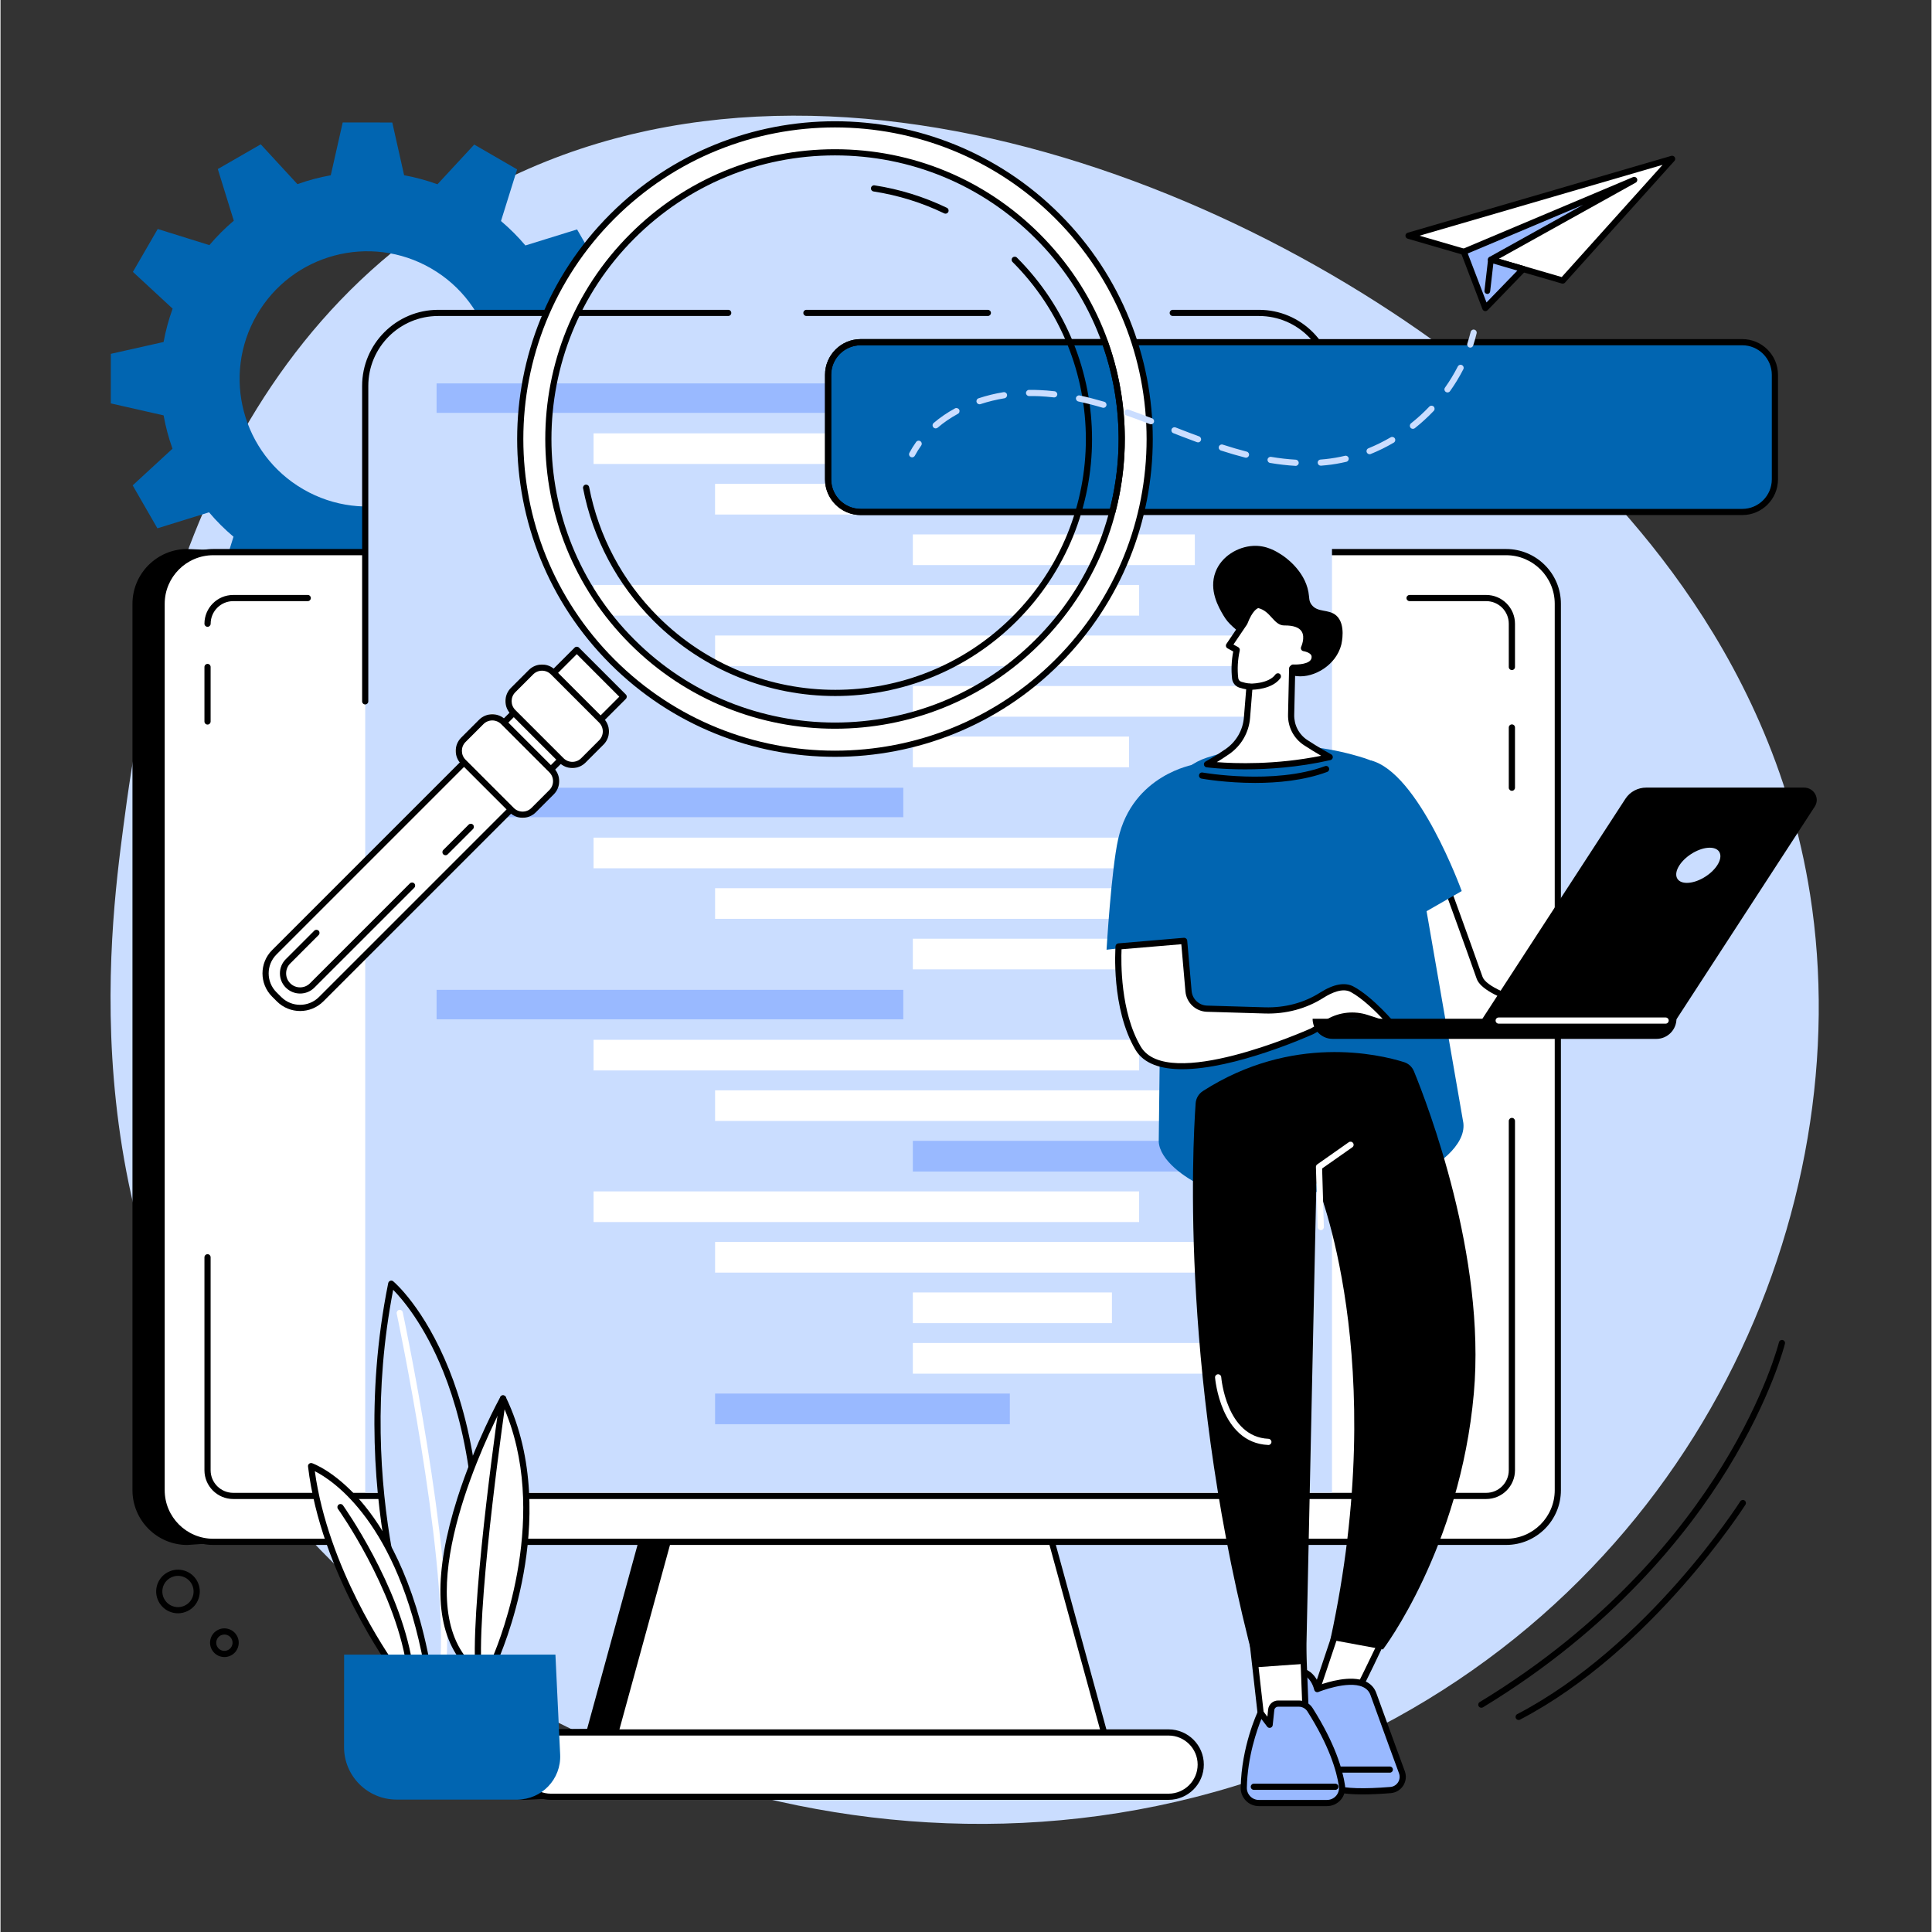 <?xml version="1.0" encoding="UTF-8"?>
<svg xmlns="http://www.w3.org/2000/svg" xmlns:xlink="http://www.w3.org/1999/xlink" width="300" zoomAndPan="magnify" viewBox="0 0 224.88 225" height="300" preserveAspectRatio="xMidYMid meet" version="1.2">
  <rect x="0" y="0" width="224.88" height="225" fill="#333333" stroke="none"/>
  <g id="6b995732d3">
    <path style=" stroke:none;fill-rule:nonzero;fill:#caddff;fill-opacity:1;" d="M 55.801 22.473 C 96.203 0.121 150.332 23.344 178.539 49.086 C 186.594 56.441 206.133 74.785 210.746 104.188 C 216.477 140.715 197.719 184.984 154.695 203.922 C 107.867 224.535 55.508 205 31.004 173.289 C 8.086 143.637 12.672 108.719 14.312 96.242 C 16.234 81.609 21.953 41.199 55.801 22.473 "></path>
    <path style=" stroke:none;fill-rule:nonzero;fill:#0165b1;fill-opacity:1;" d="M 29.848 36.68 C 33.957 29.578 43.047 27.152 50.152 31.262 C 57.254 35.375 59.68 44.465 55.57 51.57 C 51.457 58.672 42.367 61.098 35.266 56.984 C 28.16 52.875 25.734 43.785 29.848 36.68 Z M 20.043 35.945 C 19.582 37.223 19.23 38.52 18.992 39.828 L 12.848 41.207 L 12.844 46.98 L 18.992 48.375 C 19.23 49.691 19.574 50.992 20.027 52.254 L 15.391 56.527 L 18.27 61.527 L 24.285 59.664 C 25.141 60.68 26.094 61.629 27.133 62.508 L 25.25 68.523 L 30.246 71.418 L 34.527 66.789 C 35.805 67.25 37.102 67.602 38.41 67.84 L 39.789 73.984 L 45.562 73.992 L 46.957 67.84 C 48.277 67.602 49.574 67.258 50.836 66.805 L 55.109 71.441 L 60.113 68.562 L 58.246 62.547 C 59.262 61.691 60.211 60.738 61.09 59.703 L 67.105 61.582 L 70 56.586 L 65.371 52.305 C 65.832 51.027 66.184 49.73 66.422 48.422 L 72.566 47.043 L 72.574 41.27 L 66.422 39.875 C 66.184 38.555 65.84 37.258 65.387 35.996 L 70.027 31.723 L 67.145 26.719 L 61.129 28.586 C 60.273 27.57 59.32 26.621 58.285 25.742 L 60.164 19.727 L 55.168 16.836 L 50.887 21.461 C 49.609 21 48.312 20.648 47.004 20.41 L 45.625 14.266 L 39.852 14.262 L 38.461 20.41 C 37.141 20.648 35.84 20.992 34.578 21.445 L 30.305 16.809 L 25.305 19.688 L 27.168 25.703 C 26.152 26.559 25.203 27.512 24.324 28.547 L 18.309 26.668 L 15.418 31.664 L 20.043 35.945 "></path>
    <path style=" stroke:none;fill-rule:nonzero;fill:#000000;fill-opacity:1;" d="M 169.617 69.648 L 21.746 63.938 C 18.23 63.938 15.367 66.801 15.367 70.316 L 15.367 173.547 C 15.367 177.062 18.23 179.926 21.746 179.926 L 75.176 176.305 L 68.316 201.344 L 61.059 201.402 C 58.797 201.402 56.953 203.242 56.953 205.504 C 56.953 207.77 58.797 209.609 61.059 209.609 L 121.844 206.711 C 124.109 206.711 119.871 179.926 119.871 179.926 C 119.871 179.926 173.137 69.648 169.617 69.648 "></path>
    <path style=" stroke:none;fill-rule:nonzero;fill:#ffffff;fill-opacity:1;" d="M 118.918 166.727 L 81.207 166.727 L 70.512 205.773 L 129.613 205.773 L 118.918 166.727 "></path>
    <path style=" stroke:none;fill-rule:nonzero;fill:#000000;fill-opacity:1;" d="M 70.98 205.414 L 129.145 205.414 L 118.645 167.086 L 81.484 167.086 Z M 129.613 206.133 L 70.512 206.133 C 70.398 206.133 70.293 206.078 70.227 205.992 C 70.156 205.902 70.133 205.785 70.164 205.68 L 80.863 166.633 C 80.906 166.477 81.047 166.367 81.207 166.367 L 118.918 166.367 C 119.078 166.367 119.223 166.477 119.262 166.633 L 129.961 205.68 C 129.992 205.785 129.969 205.902 129.898 205.992 C 129.832 206.078 129.727 206.133 129.613 206.133 "></path>
    <path style=" stroke:none;fill-rule:nonzero;fill:#ffffff;fill-opacity:1;" d="M 175.344 64.301 L 24.781 64.301 C 21.457 64.301 18.762 66.992 18.762 70.316 L 18.762 173.547 C 18.762 176.871 21.457 179.562 24.781 179.562 L 175.344 179.562 C 178.668 179.562 181.363 176.871 181.363 173.547 L 181.363 70.316 C 181.363 66.992 178.668 64.301 175.344 64.301 "></path>
    <path style=" stroke:none;fill-rule:nonzero;fill:#000000;fill-opacity:1;" d="M 24.781 64.66 C 21.66 64.66 19.121 67.199 19.121 70.316 L 19.121 173.547 C 19.121 176.668 21.66 179.203 24.781 179.203 L 175.344 179.203 C 178.465 179.203 181.004 176.668 181.004 173.547 L 181.004 70.316 C 181.004 67.199 178.465 64.66 175.344 64.66 Z M 175.344 179.922 L 24.781 179.922 C 21.262 179.922 18.402 177.062 18.402 173.547 L 18.402 70.316 C 18.402 66.801 21.262 63.938 24.781 63.938 L 175.344 63.938 C 178.863 63.938 181.723 66.801 181.723 70.316 L 181.723 173.547 C 181.723 177.062 178.863 179.922 175.344 179.922 "></path>
    <path style=" stroke:none;fill-rule:nonzero;fill:#ffffff;fill-opacity:1;" d="M 136.031 201.762 L 64.094 201.762 C 62.023 201.762 60.348 203.438 60.348 205.504 C 60.348 207.574 62.023 209.25 64.094 209.25 L 136.031 209.25 C 138.102 209.25 139.777 207.574 139.777 205.504 C 139.777 203.438 138.102 201.762 136.031 201.762 "></path>
    <path style=" stroke:none;fill-rule:nonzero;fill:#000000;fill-opacity:1;" d="M 64.094 202.121 C 62.227 202.121 60.707 203.641 60.707 205.504 C 60.707 207.371 62.227 208.891 64.094 208.891 L 136.031 208.891 C 137.898 208.891 139.418 207.371 139.418 205.504 C 139.418 203.641 137.898 202.121 136.031 202.121 Z M 136.031 209.609 L 64.094 209.609 C 61.828 209.609 59.988 207.77 59.988 205.504 C 59.988 203.242 61.828 201.402 64.094 201.402 L 136.031 201.402 C 138.297 201.402 140.137 203.242 140.137 205.504 C 140.137 207.77 138.297 209.609 136.031 209.609 "></path>
    <path style=" stroke:none;fill-rule:nonzero;fill:#ffffff;fill-opacity:1;" d="M 24.109 146.422 L 24.109 171.223 C 24.109 172.875 25.449 174.215 27.102 174.215 L 173.023 174.215 C 174.676 174.215 176.016 172.875 176.016 171.223 L 176.016 130.547 L 24.109 146.422 "></path>
    <path style=" stroke:none;fill-rule:nonzero;fill:#000000;fill-opacity:1;" d="M 173.023 174.574 L 27.102 174.574 C 25.254 174.574 23.75 173.07 23.75 171.223 L 23.75 146.422 C 23.75 146.223 23.914 146.062 24.109 146.062 C 24.309 146.062 24.469 146.223 24.469 146.422 L 24.469 171.223 C 24.469 172.676 25.652 173.855 27.102 173.855 L 173.023 173.855 C 174.473 173.855 175.652 172.676 175.652 171.223 L 175.652 130.547 C 175.652 130.352 175.816 130.188 176.016 130.188 C 176.215 130.188 176.375 130.352 176.375 130.547 L 176.375 171.223 C 176.375 173.07 174.871 174.574 173.023 174.574 "></path>
    <path style=" stroke:none;fill-rule:nonzero;fill:#000000;fill-opacity:1;" d="M 24.109 84.383 C 23.914 84.383 23.75 84.223 23.75 84.023 L 23.75 77.676 C 23.75 77.477 23.914 77.316 24.109 77.316 C 24.309 77.316 24.469 77.477 24.469 77.676 L 24.469 84.023 C 24.469 84.223 24.309 84.383 24.109 84.383 "></path>
    <path style=" stroke:none;fill-rule:nonzero;fill:#ffffff;fill-opacity:1;" d="M 35.781 69.648 L 27.102 69.648 C 25.449 69.648 24.113 70.988 24.113 72.641 L 35.781 69.648 "></path>
    <path style=" stroke:none;fill-rule:nonzero;fill:#000000;fill-opacity:1;" d="M 24.113 73 C 23.914 73 23.75 72.836 23.75 72.641 C 23.75 70.789 25.254 69.289 27.102 69.289 L 35.781 69.289 C 35.98 69.289 36.141 69.449 36.141 69.648 C 36.141 69.844 35.98 70.008 35.781 70.008 L 27.102 70.008 C 25.652 70.008 24.473 71.188 24.473 72.641 C 24.473 72.836 24.309 73 24.113 73 "></path>
    <path style=" stroke:none;fill-rule:nonzero;fill:#ffffff;fill-opacity:1;" d="M 176.016 77.676 L 176.016 72.641 C 176.016 70.988 174.676 69.648 173.023 69.648 L 164.098 69.648 L 176.016 77.676 "></path>
    <path style=" stroke:none;fill-rule:nonzero;fill:#000000;fill-opacity:1;" d="M 176.016 78.035 C 175.816 78.035 175.652 77.875 175.652 77.676 L 175.652 72.641 C 175.652 71.188 174.473 70.008 173.023 70.008 L 164.098 70.008 C 163.902 70.008 163.738 69.848 163.738 69.648 C 163.738 69.449 163.902 69.289 164.098 69.289 L 173.023 69.289 C 174.871 69.289 176.375 70.793 176.375 72.641 L 176.375 77.676 C 176.375 77.875 176.215 78.035 176.016 78.035 "></path>
    <path style=" stroke:none;fill-rule:nonzero;fill:#000000;fill-opacity:1;" d="M 176.016 92.098 C 175.816 92.098 175.652 91.934 175.652 91.738 L 175.652 84.723 C 175.652 84.523 175.816 84.363 176.016 84.363 C 176.215 84.363 176.375 84.523 176.375 84.723 L 176.375 91.738 C 176.375 91.934 176.215 92.098 176.016 92.098 "></path>
    <path style=" stroke:none;fill-rule:nonzero;fill:#caddff;fill-opacity:1;" d="M 155.062 173.824 L 42.473 173.824 L 42.473 44.941 C 42.473 40.246 46.277 36.441 50.969 36.441 L 146.562 36.441 C 151.258 36.441 155.062 40.246 155.062 44.941 L 155.062 173.824 "></path>
    <path style=" stroke:none;fill-rule:nonzero;fill:#000000;fill-opacity:1;" d="M 155.062 54.398 C 154.863 54.398 154.699 54.238 154.699 54.035 L 154.699 44.941 C 154.699 40.453 151.051 36.801 146.562 36.801 L 136.52 36.801 C 136.32 36.801 136.16 36.641 136.16 36.445 C 136.16 36.242 136.32 36.082 136.52 36.082 L 146.562 36.082 C 151.449 36.082 155.422 40.059 155.422 44.941 L 155.422 54.035 C 155.422 54.238 155.258 54.398 155.062 54.398 "></path>
    <path style=" stroke:none;fill-rule:nonzero;fill:#000000;fill-opacity:1;" d="M 114.984 36.801 L 93.855 36.801 C 93.656 36.801 93.496 36.641 93.496 36.445 C 93.496 36.242 93.656 36.082 93.855 36.082 L 114.984 36.082 C 115.18 36.082 115.344 36.242 115.344 36.445 C 115.344 36.641 115.18 36.801 114.984 36.801 "></path>
    <path style=" stroke:none;fill-rule:nonzero;fill:#000000;fill-opacity:1;" d="M 42.473 82.039 C 42.273 82.039 42.113 81.879 42.113 81.68 L 42.113 44.941 C 42.113 40.059 46.086 36.082 50.969 36.082 L 84.746 36.082 C 84.945 36.082 85.105 36.242 85.105 36.445 C 85.105 36.641 84.945 36.801 84.746 36.801 L 50.969 36.801 C 46.48 36.801 42.832 40.453 42.832 44.941 L 42.832 81.68 C 42.832 81.879 42.668 82.039 42.473 82.039 "></path>
    <path style=" stroke:none;fill-rule:nonzero;fill:#99b9ff;fill-opacity:1;" d="M 105.137 48.082 L 50.785 48.082 L 50.785 44.652 L 105.137 44.652 L 105.137 48.082 "></path>
    <path style=" stroke:none;fill-rule:nonzero;fill:#ffffff;fill-opacity:1;" d="M 132.602 54.035 L 69.066 54.035 L 69.066 50.469 L 132.602 50.469 L 132.602 54.035 "></path>
    <path style=" stroke:none;fill-rule:nonzero;fill:#ffffff;fill-opacity:1;" d="M 146.75 59.922 L 83.215 59.922 L 83.215 56.352 L 146.75 56.352 L 146.75 59.922 "></path>
    <path style=" stroke:none;fill-rule:nonzero;fill:#ffffff;fill-opacity:1;" d="M 139.09 65.809 L 106.25 65.809 L 106.25 62.238 L 139.09 62.238 L 139.09 65.809 "></path>
    <path style=" stroke:none;fill-rule:nonzero;fill:#99b9ff;fill-opacity:1;" d="M 105.137 95.168 L 50.785 95.168 L 50.785 91.738 L 105.137 91.738 L 105.137 95.168 "></path>
    <path style=" stroke:none;fill-rule:nonzero;fill:#ffffff;fill-opacity:1;" d="M 132.602 101.121 L 69.066 101.121 L 69.066 97.551 L 132.602 97.551 L 132.602 101.121 "></path>
    <path style=" stroke:none;fill-rule:nonzero;fill:#ffffff;fill-opacity:1;" d="M 146.75 107.008 L 83.219 107.008 L 83.219 103.438 L 146.75 103.438 L 146.75 107.008 "></path>
    <path style=" stroke:none;fill-rule:nonzero;fill:#ffffff;fill-opacity:1;" d="M 146.75 112.891 L 106.25 112.891 L 106.25 109.324 L 146.75 109.324 L 146.75 112.891 "></path>
    <path style=" stroke:none;fill-rule:nonzero;fill:#ffffff;fill-opacity:1;" d="M 132.602 71.695 L 69.066 71.695 L 69.066 68.125 L 132.602 68.125 L 132.602 71.695 "></path>
    <path style=" stroke:none;fill-rule:nonzero;fill:#ffffff;fill-opacity:1;" d="M 146.75 77.578 L 83.219 77.578 L 83.219 74.012 L 146.75 74.012 L 146.75 77.578 "></path>
    <path style=" stroke:none;fill-rule:nonzero;fill:#ffffff;fill-opacity:1;" d="M 131.426 89.352 L 106.25 89.352 L 106.25 85.781 L 131.426 85.781 L 131.426 89.352 "></path>
    <path style=" stroke:none;fill-rule:nonzero;fill:#ffffff;fill-opacity:1;" d="M 146.75 83.465 L 106.25 83.465 L 106.25 79.895 L 146.75 79.895 L 146.75 83.465 "></path>
    <path style=" stroke:none;fill-rule:nonzero;fill:#99b9ff;fill-opacity:1;" d="M 105.137 118.707 L 50.785 118.707 L 50.785 115.277 L 105.137 115.277 L 105.137 118.707 "></path>
    <path style=" stroke:none;fill-rule:nonzero;fill:#ffffff;fill-opacity:1;" d="M 132.602 124.664 L 69.066 124.664 L 69.066 121.094 L 132.602 121.094 L 132.602 124.664 "></path>
    <path style=" stroke:none;fill-rule:nonzero;fill:#ffffff;fill-opacity:1;" d="M 144.707 130.547 L 83.219 130.547 L 83.219 126.98 L 144.707 126.98 L 144.707 130.547 "></path>
    <path style=" stroke:none;fill-rule:nonzero;fill:#99b9ff;fill-opacity:1;" d="M 146.75 136.434 L 106.25 136.434 L 106.25 132.863 L 146.75 132.863 L 146.75 136.434 "></path>
    <path style=" stroke:none;fill-rule:nonzero;fill:#99b9ff;fill-opacity:1;" d="M 117.547 165.863 L 83.219 165.863 L 83.219 162.293 L 117.547 162.293 L 117.547 165.863 "></path>
    <path style=" stroke:none;fill-rule:nonzero;fill:#ffffff;fill-opacity:1;" d="M 132.602 142.32 L 69.066 142.32 L 69.066 138.75 L 132.602 138.75 L 132.602 142.32 "></path>
    <path style=" stroke:none;fill-rule:nonzero;fill:#ffffff;fill-opacity:1;" d="M 146.75 148.207 L 83.219 148.207 L 83.219 144.637 L 146.75 144.637 L 146.75 148.207 "></path>
    <path style=" stroke:none;fill-rule:nonzero;fill:#ffffff;fill-opacity:1;" d="M 146.75 159.977 L 106.25 159.977 L 106.25 156.406 L 146.75 156.406 L 146.75 159.977 "></path>
    <path style=" stroke:none;fill-rule:nonzero;fill:#ffffff;fill-opacity:1;" d="M 129.434 154.09 L 106.25 154.09 L 106.25 150.52 L 129.434 150.52 L 129.434 154.09 "></path>
    <path style=" stroke:none;fill-rule:nonzero;fill:#ffffff;fill-opacity:1;" d="M 191.152 120.234 C 191.156 119.918 173.398 117.109 172.254 113.867 C 170.543 109.023 168.41 103.199 168.41 103.199 L 163.977 106.004 L 166.832 119.934 L 191.152 120.234 "></path>
    <path style=" stroke:none;fill-rule:nonzero;fill:#000000;fill-opacity:1;" d="M 167.125 119.578 L 187.922 119.836 C 180.027 118.141 172.715 116.262 171.914 113.984 C 170.488 109.941 168.746 105.164 168.227 103.742 L 164.379 106.172 Z M 191.156 120.594 C 191.152 120.594 191.152 120.594 191.148 120.594 L 166.828 120.293 C 166.656 120.293 166.516 120.172 166.48 120.008 L 163.625 106.074 C 163.594 105.926 163.656 105.777 163.785 105.699 L 168.219 102.898 C 168.312 102.84 168.422 102.828 168.527 102.859 C 168.629 102.898 168.711 102.977 168.75 103.078 C 168.77 103.137 170.898 108.957 172.59 113.746 C 173.387 116.004 183.992 118.262 188.523 119.23 C 191.516 119.867 191.516 119.867 191.512 120.238 C 191.512 120.332 191.477 120.422 191.406 120.492 C 191.34 120.559 191.25 120.594 191.156 120.594 "></path>
    <path style=" stroke:none;fill-rule:nonzero;fill:#0165b1;fill-opacity:1;" d="M 140.504 88.23 C 144.738 86.848 151.191 85.855 158.902 88.312 C 161.715 89.211 163.734 91.684 164.082 94.617 L 170.363 130.789 C 170.672 133.418 167.16 135.977 164.684 136.914 C 162.098 137.895 158.184 138.82 152.648 138.82 C 146.715 138.82 142.398 139.164 139.992 138.109 C 137.996 137.234 134.984 135.117 134.887 132.941 L 135.32 95.758 C 135.164 92.371 137.281 89.281 140.504 88.23 "></path>
    <path style=" stroke:none;fill-rule:nonzero;fill:#0165b1;fill-opacity:1;" d="M 170.172 103.773 C 170.172 103.773 165.156 89.883 159.535 88.547 L 162.395 108.23 L 170.172 103.773 "></path>
    <path style=" stroke:none;fill-rule:nonzero;fill:#0165b1;fill-opacity:1;" d="M 128.809 110.605 C 128.809 110.605 129.359 101.312 130.16 97.723 C 131.852 90.168 139.059 89.023 139.059 89.023 L 139.934 109.316 L 128.809 110.605 "></path>
    <path style=" stroke:none;fill-rule:nonzero;fill:#000000;fill-opacity:1;" d="M 146.109 91.18 C 142.723 91.18 140.062 90.711 139.867 90.676 C 139.672 90.641 139.543 90.453 139.582 90.258 C 139.613 90.062 139.801 89.93 139.996 89.969 C 140.078 89.98 148.301 91.43 154.25 89.227 C 154.438 89.156 154.645 89.25 154.711 89.438 C 154.781 89.625 154.688 89.828 154.5 89.898 C 151.816 90.895 148.742 91.18 146.109 91.18 "></path>
    <path style=" stroke:none;fill-rule:nonzero;fill:#ffffff;fill-opacity:1;" d="M 130.215 110.219 C 130.215 110.219 129.672 117.309 132.48 122.066 C 135.836 127.75 152.75 120.098 152.75 120.098 L 154.719 118.984 C 156.051 118.227 157.637 118.066 159.094 118.535 L 162.27 119.562 C 162.27 119.562 159.648 116.414 157.414 115.211 C 156.367 114.648 155.012 115.18 153.867 115.906 C 151.895 117.156 149.574 117.742 147.242 117.672 L 140.512 117.473 C 139.379 117.438 138.453 116.566 138.359 115.438 L 137.844 109.574 L 130.215 110.219 "></path>
    <path style=" stroke:none;fill-rule:nonzero;fill:#000000;fill-opacity:1;" d="M 130.555 110.551 C 130.496 111.949 130.398 117.832 132.789 121.883 C 135.902 127.16 152.016 120.031 152.59 119.777 L 154.543 118.668 C 155.957 117.867 157.656 117.695 159.203 118.195 L 161.117 118.812 C 160.172 117.801 158.617 116.27 157.242 115.527 C 156.301 115.02 154.988 115.621 154.059 116.211 C 152.059 117.477 149.699 118.109 147.23 118.031 L 140.5 117.832 C 139.188 117.793 138.113 116.777 137.996 115.469 L 137.516 109.965 Z M 137.609 124.52 C 135.188 124.52 133.156 123.918 132.172 122.25 C 129.34 117.449 129.836 110.488 129.855 110.191 C 129.871 110.016 130.008 109.879 130.184 109.863 L 137.812 109.215 C 138.012 109.203 138.184 109.344 138.203 109.543 L 138.715 115.406 C 138.797 116.352 139.574 117.086 140.52 117.113 L 147.25 117.312 C 149.578 117.379 151.797 116.793 153.672 115.602 C 155.266 114.594 156.582 114.355 157.582 114.898 C 159.852 116.117 162.438 119.203 162.547 119.332 C 162.648 119.457 162.656 119.633 162.57 119.766 C 162.477 119.895 162.312 119.953 162.16 119.906 L 158.98 118.879 C 157.625 118.441 156.137 118.594 154.895 119.297 L 152.93 120.41 C 152.922 120.414 152.91 120.418 152.898 120.426 C 152.395 120.652 143.746 124.52 137.609 124.52 "></path>
    <path style=" stroke:none;fill-rule:nonzero;fill:#ffffff;fill-opacity:1;" d="M 156.176 188.176 L 152.508 199.117 C 152.508 199.117 156.504 198.777 156.887 198.852 C 157.27 198.926 161.941 188.871 161.941 188.871 L 156.176 188.176 "></path>
    <path style=" stroke:none;fill-rule:nonzero;fill:#000000;fill-opacity:1;" d="M 156.938 198.496 C 156.941 198.496 156.949 198.5 156.953 198.5 C 156.949 198.5 156.941 198.496 156.938 198.496 Z M 156.426 188.566 L 153.023 198.715 C 154.141 198.621 156.086 198.469 156.758 198.484 C 157.34 197.711 159.797 192.617 161.406 189.168 Z M 152.508 199.477 C 152.398 199.477 152.293 199.43 152.223 199.34 C 152.152 199.246 152.129 199.117 152.168 199.004 L 155.836 188.062 C 155.887 187.898 156.051 187.797 156.219 187.816 L 161.98 188.516 C 162.098 188.527 162.199 188.598 162.254 188.695 C 162.309 188.797 162.312 188.918 162.266 189.023 C 162.254 189.047 161.082 191.57 159.879 194.047 C 157.324 199.305 157.168 199.273 156.816 199.207 C 156.562 199.168 154.441 199.312 152.539 199.477 C 152.527 199.477 152.52 199.477 152.508 199.477 "></path>
    <path style=" stroke:none;fill-rule:nonzero;fill:#99b9ff;fill-opacity:1;" d="M 153.348 196.715 C 153.348 196.715 158.863 194.453 159.883 197.289 C 161.18 200.898 163.211 206.406 163.211 206.406 C 163.555 207.367 162.895 208.387 161.879 208.469 C 159.863 208.629 156.855 208.762 155.453 208.27 C 153.242 207.496 149.574 200.496 149.574 200.496 L 150.703 194.543 C 150.703 194.543 152.707 194.262 153.348 196.715 "></path>
    <path style=" stroke:none;fill-rule:nonzero;fill:#000000;fill-opacity:1;" d="M 149.953 200.441 C 151.008 202.43 153.902 207.344 155.574 207.934 C 156.598 208.289 158.824 208.355 161.848 208.109 C 162.223 208.082 162.551 207.883 162.754 207.57 C 162.953 207.258 162.996 206.879 162.871 206.527 C 162.852 206.477 160.828 200.98 159.547 197.41 C 159.387 196.969 159.094 196.66 158.656 196.461 C 156.879 195.672 153.52 197.031 153.484 197.047 C 153.387 197.086 153.281 197.082 153.188 197.035 C 153.094 196.988 153.027 196.902 153 196.805 C 152.57 195.16 151.496 194.914 151.004 194.891 Z M 158.633 208.977 C 157.328 208.977 156.109 208.883 155.336 208.609 C 153.055 207.809 149.641 201.391 149.258 200.664 C 149.219 200.59 149.207 200.508 149.223 200.43 L 150.352 194.477 C 150.383 194.324 150.504 194.207 150.656 194.188 C 150.676 194.184 152.762 193.918 153.582 196.242 C 154.562 195.887 157.254 195.055 158.945 195.805 C 159.566 196.082 159.996 196.539 160.223 197.168 C 161.504 200.734 163.527 206.227 163.547 206.281 C 163.75 206.848 163.68 207.457 163.355 207.961 C 163.031 208.465 162.504 208.777 161.906 208.828 C 160.895 208.91 159.734 208.977 158.633 208.977 "></path>
    <path style=" stroke:none;fill-rule:nonzero;fill:#000000;fill-opacity:1;" d="M 161.797 206.445 L 156.133 206.445 C 155.934 206.445 155.77 206.285 155.77 206.086 C 155.77 205.887 155.934 205.727 156.133 205.727 L 161.797 205.727 C 161.996 205.727 162.156 205.887 162.156 206.086 C 162.156 206.285 161.996 206.445 161.797 206.445 "></path>
    <path style=" stroke:none;fill-rule:nonzero;fill:#ffffff;fill-opacity:1;" d="M 145.777 190.863 L 147.023 201.871 L 152.035 200.496 L 151.648 190.578 L 145.777 190.863 "></path>
    <path style=" stroke:none;fill-rule:nonzero;fill:#000000;fill-opacity:1;" d="M 146.176 191.203 L 147.332 201.414 L 151.664 200.227 L 151.305 190.957 Z M 147.023 202.23 C 146.953 202.23 146.883 202.211 146.82 202.168 C 146.734 202.109 146.676 202.016 146.664 201.914 L 145.418 190.902 C 145.41 190.805 145.438 190.707 145.504 190.629 C 145.566 190.555 145.66 190.512 145.758 190.504 L 151.633 190.219 C 151.723 190.215 151.82 190.25 151.895 190.312 C 151.965 190.379 152.008 190.469 152.008 190.562 L 152.395 200.484 C 152.402 200.648 152.293 200.801 152.129 200.844 L 147.117 202.219 C 147.086 202.227 147.055 202.23 147.023 202.23 "></path>
    <path style=" stroke:none;fill-rule:nonzero;fill:#99b9ff;fill-opacity:1;" d="M 146.551 209.98 L 154.48 209.98 C 155.555 209.98 156.379 209.031 156.223 207.969 C 155.957 206.176 155.094 203.207 152.508 199.117 C 152.227 198.672 151.734 198.398 151.207 198.398 L 148.793 198.398 C 148.375 198.398 148.027 198.715 147.984 199.129 L 147.801 200.871 L 146.75 199.48 C 146.75 199.48 144.879 203.43 144.789 208.191 C 144.773 209.176 145.566 209.98 146.551 209.98 "></path>
    <path style=" stroke:none;fill-rule:nonzero;fill:#000000;fill-opacity:1;" d="M 146.84 200.191 C 146.336 201.434 145.215 204.598 145.148 208.199 C 145.141 208.574 145.285 208.93 145.551 209.203 C 145.816 209.473 146.172 209.621 146.551 209.621 L 154.48 209.621 C 154.891 209.621 155.273 209.445 155.543 209.137 C 155.809 208.828 155.926 208.422 155.867 208.02 C 155.609 206.281 154.766 203.355 152.203 199.312 C 151.988 198.973 151.605 198.762 151.203 198.762 L 148.793 198.762 C 148.559 198.762 148.367 198.934 148.344 199.168 L 148.16 200.906 C 148.145 201.055 148.043 201.176 147.898 201.215 C 147.754 201.254 147.605 201.203 147.516 201.086 Z M 154.48 210.34 L 146.551 210.34 C 145.977 210.34 145.438 210.117 145.035 209.707 C 144.637 209.297 144.418 208.758 144.43 208.184 C 144.52 203.402 146.348 199.492 146.426 199.328 C 146.48 199.215 146.59 199.137 146.715 199.125 C 146.84 199.109 146.961 199.164 147.039 199.266 L 147.539 199.926 L 147.625 199.09 C 147.688 198.492 148.191 198.039 148.793 198.039 L 151.203 198.039 C 151.859 198.039 152.461 198.371 152.812 198.926 C 155.438 203.078 156.309 206.105 156.578 207.918 C 156.668 208.523 156.488 209.141 156.086 209.605 C 155.684 210.074 155.098 210.34 154.48 210.34 "></path>
    <path style=" stroke:none;fill-rule:nonzero;fill:#000000;fill-opacity:1;" d="M 155.457 208.445 L 145.961 208.445 C 145.762 208.445 145.602 208.285 145.602 208.086 C 145.602 207.887 145.762 207.727 145.961 207.727 L 155.457 207.727 C 155.652 207.727 155.816 207.887 155.816 208.086 C 155.816 208.285 155.652 208.445 155.457 208.445 "></path>
    <path style=" stroke:none;fill-rule:nonzero;fill:#000000;fill-opacity:1;" d="M 164.605 124.754 C 164.398 124.25 163.977 123.859 163.453 123.695 C 160.551 122.785 150.441 120.387 140.031 127.062 C 139.539 127.379 139.227 127.906 139.184 128.488 C 138.809 133.777 137.402 161.434 146.152 194.176 L 152.043 193.754 L 153.246 137.773 C 153.246 137.773 161.977 158.297 154.875 190.957 L 161.004 192.09 C 161.004 192.09 169.977 180.297 171.582 162.273 C 173.004 146.332 166.195 128.629 164.605 124.754 "></path>
    <path style=" stroke:none;fill-rule:nonzero;fill:#ffffff;fill-opacity:1;" d="M 147.652 168.285 C 147.648 168.285 147.641 168.285 147.637 168.281 C 142.078 168.043 141.453 160.508 141.445 160.43 C 141.43 160.234 141.582 160.059 141.777 160.047 C 141.973 160.031 142.148 160.18 142.164 160.375 C 142.168 160.445 142.75 167.352 147.668 167.562 C 147.867 167.574 148.02 167.742 148.012 167.938 C 148.004 168.133 147.844 168.285 147.652 168.285 "></path>
    <path style=" stroke:none;fill-rule:nonzero;fill:#ffffff;fill-opacity:1;" d="M 153.758 143.262 C 153.566 143.262 153.406 143.109 153.398 142.914 L 153.191 135.914 C 153.188 135.789 153.246 135.676 153.344 135.605 L 157.016 133.023 C 157.18 132.91 157.402 132.949 157.516 133.113 C 157.633 133.273 157.594 133.5 157.43 133.613 L 153.914 136.082 L 154.117 142.895 C 154.121 143.094 153.969 143.258 153.77 143.262 C 153.766 143.262 153.762 143.262 153.758 143.262 "></path>
    <path style=" stroke:none;fill-rule:nonzero;fill:#000000;fill-opacity:1;" d="M 145.816 74.949 C 143.574 73.023 143.062 72.758 142.41 71.656 C 141.879 70.754 140.691 68.742 141.496 66.617 C 142.191 64.777 144.109 63.668 145.875 63.574 C 147.461 63.488 148.617 64.238 149.227 64.633 C 149.496 64.809 151.855 66.379 152.32 68.949 C 152.445 69.648 152.352 69.969 152.672 70.406 C 153.387 71.391 154.684 70.887 155.582 71.703 C 156.707 72.73 156.184 74.914 156.145 75.086 C 155.555 77.418 153.035 78.961 150.98 78.746 C 149.797 78.621 149.926 78.484 145.816 74.949 "></path>
    <path style=" stroke:none;fill-rule:nonzero;fill:#ffffff;fill-opacity:1;" d="M 151.988 86.48 C 150.906 85.762 150.273 84.535 150.305 83.234 L 150.426 77.844 C 150.465 77.812 150.504 77.777 150.539 77.742 C 150.539 77.742 152.695 77.887 153.012 76.789 C 153.324 75.688 151.797 75.477 151.797 75.477 C 151.797 75.477 153.238 72.445 149.512 72.48 C 148.508 72.488 148.152 70.828 146.508 70.457 C 146.508 70.457 145.695 70.387 144.871 72.52 L 143.066 75.188 L 143.969 75.684 C 143.746 76.699 143.652 77.82 143.789 79.004 C 143.824 79.348 144.062 79.637 144.387 79.738 C 144.66 79.828 145.027 79.922 145.457 79.973 L 145.164 83.578 C 145.039 85.156 144.211 86.594 142.914 87.504 C 141.66 88.383 140.504 89.004 140.504 89.004 C 140.504 89.004 147.156 89.914 154.801 88.168 C 154.801 88.168 153.324 87.363 151.988 86.48 "></path>
    <path style=" stroke:none;fill-rule:nonzero;fill:#000000;fill-opacity:1;" d="M 146.477 70.816 Z M 141.652 88.758 C 143.723 88.918 148.477 89.098 153.801 88.016 C 153.25 87.695 152.5 87.246 151.789 86.777 C 150.602 85.992 149.91 84.664 149.945 83.227 L 150.066 77.84 C 150.07 77.742 150.113 77.648 150.184 77.582 L 150.289 77.484 C 150.363 77.414 150.461 77.379 150.559 77.387 C 151.043 77.414 152.473 77.355 152.664 76.691 C 152.727 76.469 152.672 76.348 152.629 76.277 C 152.445 75.992 151.918 75.859 151.746 75.836 C 151.637 75.82 151.535 75.75 151.48 75.648 C 151.43 75.547 151.426 75.426 151.473 75.324 C 151.477 75.312 151.977 74.234 151.523 73.527 C 151.223 73.062 150.539 72.828 149.516 72.84 C 149.512 72.84 149.504 72.84 149.504 72.84 C 148.879 72.84 148.465 72.383 148.062 71.941 C 147.645 71.48 147.215 71.004 146.484 70.82 C 146.367 70.852 145.812 71.078 145.207 72.648 C 145.195 72.676 145.184 72.699 145.168 72.723 L 143.586 75.062 L 144.141 75.367 C 144.281 75.445 144.352 75.605 144.32 75.762 C 144.082 76.844 144.023 77.922 144.145 78.965 C 144.168 79.168 144.305 79.336 144.5 79.398 C 144.82 79.5 145.152 79.574 145.496 79.613 C 145.688 79.637 145.828 79.809 145.812 80 L 145.523 83.609 C 145.387 85.297 144.512 86.824 143.121 87.801 C 142.582 88.176 142.07 88.504 141.652 88.758 Z M 144.941 89.598 C 142.234 89.598 140.488 89.367 140.457 89.359 C 140.301 89.34 140.18 89.223 140.152 89.07 C 140.125 88.914 140.199 88.762 140.336 88.688 C 140.344 88.684 141.488 88.066 142.707 87.211 C 143.922 86.359 144.688 85.023 144.805 83.551 L 145.07 80.277 C 144.801 80.23 144.535 80.168 144.277 80.082 C 143.82 79.934 143.484 79.527 143.43 79.047 C 143.309 78.012 143.355 76.941 143.562 75.871 L 142.895 75.504 C 142.805 75.457 142.742 75.371 142.719 75.273 C 142.695 75.176 142.711 75.07 142.77 74.988 L 144.551 72.352 C 145.422 70.121 146.355 70.078 146.535 70.098 C 146.555 70.102 146.57 70.102 146.586 70.105 C 147.57 70.328 148.141 70.953 148.594 71.457 C 148.969 71.867 149.211 72.121 149.504 72.121 C 149.523 72.117 149.551 72.121 149.574 72.121 C 150.836 72.121 151.695 72.465 152.129 73.145 C 152.586 73.852 152.43 74.723 152.273 75.227 C 152.59 75.328 152.996 75.523 153.227 75.883 C 153.418 76.172 153.461 76.52 153.355 76.887 C 153.043 77.988 151.496 78.113 150.816 78.113 C 150.805 78.113 150.793 78.113 150.781 78.113 L 150.664 83.242 C 150.637 84.434 151.207 85.531 152.188 86.18 C 153.492 87.043 154.957 87.844 154.973 87.855 C 155.102 87.926 155.176 88.07 155.156 88.219 C 155.137 88.367 155.027 88.488 154.879 88.52 C 151.121 89.379 147.578 89.598 144.941 89.598 "></path>
    <path style=" stroke:none;fill-rule:nonzero;fill:#ffffff;fill-opacity:1;" d="M 145.457 79.973 C 145.457 79.973 147.82 80.055 148.762 78.766 L 145.457 79.973 "></path>
    <path style=" stroke:none;fill-rule:nonzero;fill:#000000;fill-opacity:1;" d="M 145.555 80.332 C 145.492 80.332 145.453 80.332 145.445 80.332 C 145.246 80.324 145.09 80.156 145.098 79.961 C 145.105 79.762 145.273 79.609 145.469 79.613 C 145.488 79.613 147.656 79.672 148.473 78.555 C 148.59 78.395 148.812 78.359 148.977 78.477 C 149.133 78.594 149.172 78.82 149.055 78.98 C 148.125 80.254 146.059 80.332 145.555 80.332 "></path>
    <path style=" stroke:none;fill-rule:nonzero;fill:#000000;fill-opacity:1;" d="M 195.098 118.832 L 172.457 118.832 L 189.242 93.016 C 189.766 92.211 190.68 91.723 191.66 91.723 L 210.035 91.723 C 211.199 91.723 211.91 92.973 211.289 93.93 L 195.098 118.832 "></path>
    <path style=" stroke:none;fill-rule:nonzero;fill:#caddff;fill-opacity:1;" d="M 199.926 100.773 C 199.191 101.906 197.609 102.82 196.391 102.82 C 195.176 102.82 194.789 101.906 195.523 100.773 C 196.258 99.641 197.84 98.723 199.055 98.723 C 200.273 98.723 200.66 99.641 199.926 100.773 "></path>
    <path style=" stroke:none;fill-rule:nonzero;fill:#000000;fill-opacity:1;" d="M 192.84 120.988 L 155.145 120.988 C 153.855 120.988 152.805 119.938 152.805 118.645 L 195.18 118.645 C 195.18 119.938 194.129 120.988 192.84 120.988 "></path>
    <path style=" stroke:none;fill-rule:nonzero;fill:#ffffff;fill-opacity:1;" d="M 193.918 119.215 L 174.477 119.215 C 174.277 119.215 174.117 119.051 174.117 118.855 C 174.117 118.656 174.277 118.496 174.477 118.496 L 193.918 118.496 C 194.117 118.496 194.277 118.656 194.277 118.855 C 194.277 119.051 194.117 119.215 193.918 119.215 "></path>
    <path style=" stroke:none;fill-rule:nonzero;fill:#0165b1;fill-opacity:1;" d="M 202.844 39.852 L 100.18 39.852 C 98.082 39.852 96.383 41.551 96.383 43.652 L 96.383 55.828 C 96.383 57.926 98.082 59.625 100.18 59.625 L 202.844 59.625 C 204.945 59.625 206.645 57.926 206.645 55.828 L 206.645 43.652 C 206.645 41.551 204.945 39.852 202.844 39.852 "></path>
    <path style=" stroke:none;fill-rule:nonzero;fill:#000000;fill-opacity:1;" d="M 100.18 40.211 C 98.285 40.211 96.742 41.754 96.742 43.652 L 96.742 55.824 C 96.742 57.723 98.285 59.266 100.18 59.266 L 202.844 59.266 C 204.742 59.266 206.285 57.723 206.285 55.824 L 206.285 43.652 C 206.285 41.754 204.742 40.211 202.844 40.211 Z M 202.844 59.984 L 100.18 59.984 C 97.887 59.984 96.02 58.121 96.02 55.824 L 96.02 43.652 C 96.02 41.355 97.887 39.492 100.18 39.492 L 202.844 39.492 C 205.141 39.492 207.004 41.355 207.004 43.652 L 207.004 55.824 C 207.004 58.121 205.141 59.984 202.844 59.984 "></path>
    <path style=" stroke:none;fill-rule:nonzero;fill:#ffffff;fill-opacity:1;" d="M 120.793 74.742 C 107.75 87.785 86.609 87.785 73.566 74.742 C 60.527 61.703 60.527 40.559 73.566 27.52 C 86.609 14.477 107.75 14.477 120.793 27.52 C 133.832 40.559 133.832 61.703 120.793 74.742 Z M 123.109 25.203 C 108.789 10.883 85.57 10.883 71.25 25.203 C 56.93 39.523 56.93 62.742 71.25 77.059 C 85.57 91.379 108.789 91.379 123.109 77.059 C 137.426 62.742 137.426 39.523 123.109 25.203 "></path>
    <path style=" stroke:none;fill-rule:nonzero;fill:#000000;fill-opacity:1;" d="M 97.18 18.098 C 88.355 18.098 80.062 21.535 73.82 27.773 C 60.941 40.652 60.941 61.609 73.82 74.488 C 86.703 87.367 107.656 87.367 120.539 74.488 C 126.777 68.25 130.211 59.953 130.211 51.129 C 130.211 42.309 126.777 34.012 120.539 27.773 C 114.301 21.535 106.004 18.098 97.18 18.098 Z M 97.18 84.867 C 88.535 84.867 79.895 81.578 73.312 74.996 C 60.152 61.836 60.152 40.426 73.312 27.266 C 79.688 20.891 88.164 17.379 97.18 17.379 C 106.195 17.379 114.672 20.891 121.047 27.266 C 127.422 33.641 130.934 42.117 130.934 51.129 C 130.934 60.148 127.422 68.621 121.047 74.996 C 114.465 81.578 105.824 84.867 97.18 84.867 Z M 97.18 14.84 C 87.883 14.84 78.586 18.379 71.504 25.457 C 57.348 39.613 57.348 62.648 71.504 76.805 C 85.66 90.965 108.699 90.961 122.855 76.805 C 137.012 62.648 137.012 39.613 122.855 25.457 C 115.773 18.379 106.477 14.84 97.18 14.84 Z M 97.18 88.141 C 87.699 88.141 78.215 84.531 70.996 77.312 C 56.559 62.875 56.559 39.387 70.996 24.949 C 85.434 10.512 108.926 10.512 123.363 24.949 C 137.801 39.387 137.801 62.875 123.363 77.312 C 116.145 84.531 106.66 88.141 97.18 88.141 "></path>
    <path style=" stroke:none;fill-rule:nonzero;fill:#ffffff;fill-opacity:1;" d="M 31.879 115.809 L 32.441 116.367 C 33.793 117.723 35.988 117.723 37.34 116.367 L 72.574 81.137 L 67.113 75.676 L 31.879 110.91 C 30.527 112.262 30.527 114.453 31.879 115.809 "></path>
    <path style=" stroke:none;fill-rule:nonzero;fill:#000000;fill-opacity:1;" d="M 32.133 115.555 L 32.695 116.113 C 33.906 117.324 35.875 117.324 37.086 116.113 L 72.062 81.137 L 67.113 76.184 L 32.133 111.164 C 30.926 112.375 30.926 114.344 32.133 115.555 Z M 34.891 117.742 C 33.91 117.742 32.934 117.367 32.188 116.625 L 31.625 116.062 C 30.137 114.57 30.137 112.145 31.625 110.656 L 66.859 75.422 C 67 75.281 67.227 75.281 67.367 75.422 L 72.828 80.883 C 72.969 81.023 72.969 81.25 72.828 81.391 L 37.594 116.625 C 36.848 117.367 35.871 117.742 34.891 117.742 "></path>
    <path style=" stroke:none;fill-rule:nonzero;fill:#ffffff;fill-opacity:1;" d="M 51.82 99.242 L 54.77 96.297 L 51.82 99.242 "></path>
    <path style=" stroke:none;fill-rule:nonzero;fill:#000000;fill-opacity:1;" d="M 51.82 99.602 C 51.73 99.602 51.637 99.566 51.566 99.496 C 51.426 99.355 51.426 99.125 51.566 98.988 L 54.516 96.039 C 54.656 95.898 54.883 95.898 55.023 96.039 C 55.164 96.18 55.164 96.406 55.023 96.551 L 52.078 99.496 C 52.004 99.566 51.914 99.602 51.82 99.602 "></path>
    <path style=" stroke:none;fill-rule:nonzero;fill:#ffffff;fill-opacity:1;" d="M 36.793 108.641 L 33.484 111.953 C 32.707 112.727 32.707 113.988 33.484 114.766 C 34.258 115.543 35.52 115.543 36.297 114.766 L 47.93 103.133 L 36.793 108.641 "></path>
    <path style=" stroke:none;fill-rule:nonzero;fill:#000000;fill-opacity:1;" d="M 34.891 115.707 C 34.289 115.707 33.688 115.477 33.227 115.02 C 32.785 114.578 32.539 113.988 32.539 113.359 C 32.539 112.73 32.785 112.141 33.227 111.699 L 36.539 108.387 C 36.68 108.246 36.906 108.246 37.047 108.387 C 37.188 108.527 37.188 108.754 37.047 108.895 L 33.738 112.207 C 33.43 112.512 33.262 112.922 33.262 113.359 C 33.262 113.797 33.43 114.203 33.738 114.512 C 34.371 115.148 35.406 115.148 36.043 114.512 L 47.676 102.879 C 47.816 102.742 48.043 102.742 48.184 102.879 C 48.324 103.02 48.324 103.25 48.184 103.391 L 36.551 115.02 C 36.094 115.477 35.492 115.707 34.891 115.707 "></path>
    <path style=" stroke:none;fill-rule:nonzero;fill:#ffffff;fill-opacity:1;" d="M 58.992 82.234 L 66.016 89.254 C 66.336 89.578 66.859 89.578 67.18 89.254 L 70.668 85.766 C 70.988 85.445 70.988 84.922 70.668 84.602 L 63.645 77.578 C 63.324 77.258 62.805 77.258 62.484 77.578 L 58.992 81.07 C 58.672 81.391 58.672 81.91 58.992 82.234 "></path>
    <path style=" stroke:none;fill-rule:nonzero;fill:#000000;fill-opacity:1;" d="M 63.066 78.109 C 62.676 78.109 62.312 78.262 62.035 78.535 L 59.949 80.621 C 59.383 81.191 59.383 82.113 59.949 82.68 L 65.57 88.301 C 66.137 88.867 67.059 88.867 67.625 88.301 L 69.715 86.211 C 69.988 85.938 70.141 85.57 70.141 85.184 C 70.141 84.797 69.988 84.43 69.715 84.156 L 64.094 78.535 C 63.82 78.262 63.453 78.109 63.066 78.109 Z M 66.598 89.445 C 66.016 89.445 65.473 89.219 65.062 88.809 L 59.441 83.188 C 59.031 82.777 58.805 82.23 58.805 81.652 C 58.805 81.07 59.031 80.523 59.441 80.113 L 61.527 78.027 C 61.938 77.617 62.484 77.391 63.066 77.391 C 63.645 77.391 64.191 77.617 64.602 78.027 L 70.223 83.648 C 70.633 84.059 70.859 84.602 70.859 85.184 C 70.859 85.766 70.633 86.309 70.223 86.719 L 68.133 88.809 C 67.723 89.219 67.176 89.445 66.598 89.445 "></path>
    <path style=" stroke:none;fill-rule:nonzero;fill:#ffffff;fill-opacity:1;" d="M 53.199 88.027 L 60.223 95.047 C 60.543 95.371 61.066 95.371 61.387 95.047 L 64.875 91.559 C 65.195 91.238 65.195 90.715 64.875 90.395 L 57.855 83.371 C 57.531 83.051 57.012 83.051 56.691 83.371 L 53.199 86.863 C 52.879 87.184 52.879 87.707 53.199 88.027 "></path>
    <path style=" stroke:none;fill-rule:nonzero;fill:#000000;fill-opacity:1;" d="M 57.273 83.902 C 56.898 83.902 56.527 84.047 56.242 84.328 L 54.156 86.414 C 53.59 86.98 53.59 87.906 54.156 88.473 L 59.777 94.094 C 60.344 94.66 61.266 94.66 61.832 94.094 L 63.922 92.004 C 64.488 91.438 64.488 90.516 63.922 89.949 L 58.301 84.328 C 58.016 84.047 57.645 83.902 57.273 83.902 Z M 60.805 95.238 C 60.246 95.238 59.691 95.023 59.27 94.602 L 53.648 88.98 C 52.801 88.133 52.801 86.754 53.648 85.906 L 55.734 83.82 C 56.582 82.973 57.961 82.973 58.809 83.82 L 64.43 89.441 C 65.277 90.289 65.277 91.664 64.43 92.512 L 62.34 94.602 C 61.918 95.023 61.359 95.238 60.805 95.238 "></path>
    <path style=" stroke:none;fill-rule:nonzero;fill:#000000;fill-opacity:1;" d="M 110.055 24.883 C 110 24.883 109.949 24.871 109.898 24.848 C 107.301 23.594 104.535 22.738 101.676 22.297 C 101.477 22.266 101.344 22.082 101.375 21.887 C 101.402 21.691 101.59 21.555 101.785 21.586 C 104.715 22.035 107.551 22.918 110.211 24.199 C 110.391 24.285 110.465 24.5 110.379 24.68 C 110.316 24.809 110.188 24.883 110.055 24.883 "></path>
    <path style=" stroke:none;fill-rule:nonzero;fill:#000000;fill-opacity:1;" d="M 97.215 81.059 C 89.555 81.059 81.895 78.141 76.059 72.309 C 71.82 68.07 68.98 62.73 67.844 56.867 C 67.809 56.672 67.934 56.484 68.129 56.445 C 68.324 56.41 68.512 56.535 68.551 56.73 C 69.66 62.453 72.43 67.664 76.57 71.801 C 87.953 83.184 106.477 83.184 117.859 71.801 C 129.246 60.414 129.246 41.891 117.859 30.508 C 117.719 30.367 117.719 30.141 117.859 30 C 118 29.859 118.23 29.859 118.371 30 C 130.035 41.664 130.035 60.645 118.371 72.309 C 112.539 78.141 104.875 81.059 97.215 81.059 "></path>
    <path style=" stroke:none;fill-rule:nonzero;fill:#000000;fill-opacity:1;" d="M 100.184 40.211 C 98.285 40.211 96.742 41.754 96.742 43.648 L 96.742 55.824 C 96.742 57.723 98.285 59.266 100.184 59.266 L 129.199 59.266 C 130.801 52.938 130.512 46.359 128.359 40.211 Z M 129.477 59.984 L 100.184 59.984 C 97.887 59.984 96.023 58.117 96.023 55.824 L 96.023 43.648 C 96.023 41.355 97.887 39.492 100.184 39.492 L 128.617 39.492 C 128.77 39.492 128.902 39.586 128.953 39.73 C 131.262 46.172 131.562 53.086 129.828 59.715 C 129.785 59.875 129.641 59.984 129.477 59.984 "></path>
    <path style=" stroke:none;fill-rule:nonzero;fill:#000000;fill-opacity:1;" d="M 172.457 198.883 C 172.336 198.883 172.215 198.824 172.148 198.711 C 172.047 198.543 172.098 198.32 172.27 198.219 C 187.184 189.176 195.867 178.258 200.523 170.688 C 205.566 162.496 207.102 156.383 207.117 156.32 C 207.164 156.129 207.359 156.012 207.551 156.059 C 207.746 156.105 207.863 156.301 207.812 156.492 C 207.801 156.555 206.238 162.777 201.137 171.066 C 196.438 178.699 187.68 189.719 172.645 198.832 C 172.586 198.867 172.52 198.883 172.457 198.883 "></path>
    <path style=" stroke:none;fill-rule:nonzero;fill:#000000;fill-opacity:1;" d="M 176.801 200.309 C 176.668 200.309 176.543 200.238 176.48 200.113 C 176.391 199.938 176.457 199.723 176.633 199.629 C 191.844 191.688 202.504 175.016 202.609 174.852 C 202.715 174.684 202.938 174.633 203.105 174.738 C 203.273 174.844 203.32 175.066 203.215 175.234 C 203.109 175.402 192.348 192.234 176.965 200.266 C 176.91 200.293 176.855 200.309 176.801 200.309 "></path>
    <path style=" stroke:none;fill-rule:nonzero;fill:#ffffff;fill-opacity:1;" d="M 163.977 27.449 L 181.934 32.672 L 194.676 18.5 L 163.977 27.449 "></path>
    <path style=" stroke:none;fill-rule:nonzero;fill:#000000;fill-opacity:1;" d="M 165.262 27.449 L 181.816 32.266 L 193.562 19.199 Z M 181.934 33.031 C 181.898 33.031 181.867 33.027 181.832 33.02 L 163.875 27.797 C 163.723 27.75 163.617 27.609 163.617 27.453 C 163.617 27.293 163.723 27.148 163.875 27.105 L 194.574 18.152 C 194.73 18.109 194.895 18.172 194.98 18.309 C 195.066 18.445 195.051 18.621 194.945 18.738 L 182.199 32.914 C 182.129 32.988 182.031 33.031 181.934 33.031 "></path>
    <path style=" stroke:none;fill-rule:nonzero;fill:#99b9ff;fill-opacity:1;" d="M 172.922 35.875 L 170.418 29.324 L 190.262 20.957 L 173.574 30.242 L 177.328 31.332 L 172.922 35.875 "></path>
    <path style=" stroke:none;fill-rule:nonzero;fill:#000000;fill-opacity:1;" d="M 170.875 29.52 L 173.059 35.223 L 176.652 31.512 L 173.473 30.586 C 173.332 30.547 173.23 30.426 173.215 30.281 C 173.199 30.137 173.27 29.996 173.398 29.926 L 184.312 23.855 Z M 172.922 36.234 C 172.898 36.234 172.875 36.234 172.852 36.23 C 172.73 36.203 172.633 36.121 172.586 36.004 L 170.082 29.449 C 170.012 29.27 170.098 29.066 170.277 28.992 L 190.121 20.625 C 190.297 20.551 190.5 20.629 190.582 20.801 C 190.668 20.973 190.602 21.18 190.434 21.27 L 174.5 30.137 L 177.426 30.988 C 177.547 31.023 177.641 31.121 177.676 31.242 C 177.707 31.363 177.672 31.492 177.586 31.582 L 173.184 36.129 C 173.113 36.195 173.02 36.234 172.922 36.234 "></path>
    <path style=" stroke:none;fill-rule:nonzero;fill:#000000;fill-opacity:1;" d="M 173.152 34.234 C 173.137 34.234 173.125 34.23 173.113 34.23 C 172.93 34.207 172.797 34.043 172.82 33.859 L 173.242 30.203 C 173.262 30.02 173.43 29.887 173.609 29.91 C 173.797 29.93 173.926 30.098 173.902 30.281 L 173.484 33.938 C 173.465 34.105 173.32 34.234 173.152 34.234 "></path>
    <path style=" stroke:none;fill-rule:nonzero;fill:#caddff;fill-opacity:1;" d="M 106.164 53.262 C 106.109 53.262 106.051 53.246 105.996 53.219 C 105.82 53.125 105.754 52.906 105.852 52.73 C 106.082 52.297 106.344 51.875 106.633 51.473 C 106.75 51.309 106.973 51.273 107.133 51.387 C 107.297 51.504 107.336 51.73 107.219 51.891 C 106.949 52.27 106.699 52.664 106.484 53.07 C 106.418 53.191 106.293 53.262 106.164 53.262 "></path>
    <path style=" stroke:none;fill-rule:nonzero;fill:#caddff;fill-opacity:1;" d="M 168.516 45.703 C 168.445 45.703 168.371 45.684 168.309 45.637 C 168.148 45.523 168.109 45.301 168.227 45.137 C 168.785 44.352 169.285 43.523 169.719 42.676 C 169.809 42.5 170.023 42.43 170.199 42.52 C 170.379 42.609 170.449 42.828 170.359 43.004 C 169.91 43.879 169.391 44.738 168.809 45.555 C 168.738 45.652 168.629 45.703 168.516 45.703 Z M 122.711 46.285 C 122.699 46.285 122.684 46.281 122.672 46.281 C 122.09 46.215 121.512 46.168 120.945 46.141 C 120.562 46.125 120.18 46.121 119.789 46.125 C 119.789 46.125 119.785 46.125 119.785 46.125 C 119.586 46.125 119.43 45.969 119.426 45.77 C 119.422 45.574 119.582 45.41 119.777 45.406 C 120.18 45.402 120.582 45.406 120.977 45.426 C 121.559 45.449 122.156 45.496 122.75 45.566 C 122.949 45.59 123.09 45.766 123.07 45.965 C 123.047 46.148 122.891 46.285 122.711 46.285 Z M 114.02 47.082 C 113.867 47.082 113.727 46.988 113.676 46.836 C 113.613 46.648 113.715 46.445 113.906 46.383 C 114.836 46.074 115.809 45.836 116.809 45.672 C 117.004 45.641 117.188 45.77 117.219 45.969 C 117.25 46.164 117.117 46.348 116.922 46.383 C 115.965 46.539 115.023 46.77 114.133 47.062 C 114.094 47.078 114.055 47.082 114.02 47.082 Z M 128.445 47.496 C 128.41 47.496 128.375 47.488 128.34 47.48 C 127.355 47.188 126.434 46.953 125.527 46.758 C 125.332 46.715 125.211 46.523 125.25 46.328 C 125.293 46.137 125.488 46.012 125.68 46.055 C 126.602 46.254 127.539 46.496 128.543 46.789 C 128.734 46.848 128.844 47.047 128.789 47.234 C 128.742 47.395 128.598 47.496 128.445 47.496 Z M 133.984 49.414 C 133.941 49.414 133.898 49.406 133.855 49.391 C 132.801 48.984 131.93 48.664 131.113 48.379 C 130.926 48.312 130.828 48.109 130.895 47.922 C 130.961 47.734 131.164 47.637 131.352 47.699 C 132.172 47.988 133.051 48.312 134.113 48.719 C 134.301 48.789 134.391 48.996 134.32 49.184 C 134.266 49.324 134.129 49.414 133.984 49.414 Z M 108.91 49.891 C 108.809 49.891 108.707 49.848 108.637 49.766 C 108.504 49.613 108.523 49.387 108.676 49.258 C 109.418 48.625 110.25 48.055 111.156 47.562 C 111.328 47.469 111.547 47.535 111.645 47.707 C 111.738 47.883 111.672 48.102 111.496 48.195 C 110.637 48.664 109.844 49.203 109.145 49.805 C 109.074 49.859 108.992 49.891 108.91 49.891 Z M 164.488 49.941 C 164.383 49.941 164.277 49.898 164.207 49.809 C 164.086 49.652 164.109 49.426 164.266 49.301 C 165.016 48.707 165.73 48.055 166.391 47.359 C 166.527 47.215 166.758 47.207 166.902 47.344 C 167.043 47.48 167.051 47.711 166.91 47.855 C 166.227 48.57 165.488 49.25 164.711 49.867 C 164.645 49.918 164.57 49.941 164.488 49.941 Z M 139.461 51.52 C 139.418 51.52 139.379 51.512 139.336 51.496 C 138.695 51.262 138.062 51.02 137.43 50.777 L 136.59 50.449 C 136.402 50.379 136.312 50.168 136.387 49.984 C 136.457 49.801 136.668 49.707 136.852 49.781 L 137.688 50.105 C 138.316 50.348 138.949 50.59 139.586 50.82 C 139.77 50.891 139.867 51.098 139.797 51.285 C 139.746 51.43 139.609 51.52 139.461 51.52 Z M 159.445 52.898 C 159.301 52.898 159.168 52.812 159.109 52.672 C 159.035 52.488 159.125 52.281 159.309 52.207 C 160.191 51.848 161.059 51.418 161.891 50.934 C 162.062 50.832 162.281 50.887 162.383 51.059 C 162.484 51.23 162.426 51.453 162.254 51.551 C 161.395 52.059 160.492 52.5 159.578 52.871 C 159.535 52.891 159.488 52.898 159.445 52.898 Z M 145.047 53.305 C 145.016 53.305 144.988 53.301 144.957 53.293 C 144.051 53.062 143.125 52.789 142.121 52.465 C 141.934 52.402 141.828 52.199 141.891 52.012 C 141.949 51.824 142.152 51.719 142.344 51.781 C 143.332 52.102 144.246 52.367 145.137 52.598 C 145.328 52.648 145.445 52.844 145.395 53.035 C 145.352 53.199 145.207 53.305 145.047 53.305 Z M 153.758 54.234 C 153.57 54.234 153.414 54.094 153.398 53.902 C 153.383 53.707 153.531 53.531 153.73 53.52 C 153.934 53.504 154.133 53.484 154.336 53.465 C 155.082 53.383 155.832 53.258 156.57 53.082 C 156.766 53.035 156.957 53.156 157.004 53.348 C 157.047 53.539 156.93 53.734 156.734 53.781 C 155.969 53.961 155.188 54.098 154.41 54.176 C 154.203 54.199 153.992 54.219 153.785 54.234 C 153.773 54.234 153.766 54.234 153.758 54.234 Z M 150.824 54.258 C 150.82 54.258 150.812 54.258 150.805 54.254 C 149.859 54.199 148.863 54.086 147.855 53.914 C 147.656 53.883 147.527 53.699 147.559 53.5 C 147.594 53.305 147.777 53.176 147.973 53.207 C 148.957 53.371 149.926 53.484 150.848 53.535 C 151.047 53.547 151.195 53.719 151.188 53.918 C 151.176 54.109 151.016 54.258 150.824 54.258 "></path>
    <path style=" stroke:none;fill-rule:nonzero;fill:#caddff;fill-opacity:1;" d="M 171.168 40.484 C 171.129 40.484 171.094 40.477 171.055 40.465 C 170.867 40.402 170.766 40.199 170.824 40.012 C 170.969 39.562 171.098 39.105 171.211 38.656 C 171.254 38.465 171.449 38.344 171.641 38.391 C 171.836 38.438 171.953 38.629 171.906 38.824 C 171.797 39.293 171.66 39.77 171.508 40.234 C 171.457 40.387 171.32 40.484 171.168 40.484 "></path>
    <path style=" stroke:none;fill-rule:nonzero;fill:#000000;fill-opacity:1;" d="M 18.934 184.781 C 18.785 185.246 18.824 185.738 19.047 186.172 C 19.266 186.602 19.645 186.926 20.105 187.074 C 20.57 187.227 21.062 187.184 21.496 186.965 C 21.93 186.742 22.25 186.367 22.398 185.906 C 22.707 184.949 22.184 183.922 21.23 183.613 C 20.277 183.305 19.246 183.828 18.934 184.781 Z M 20.672 187.883 C 20.406 187.883 20.141 187.844 19.883 187.758 C 19.238 187.551 18.715 187.102 18.406 186.496 C 18.098 185.895 18.043 185.207 18.25 184.559 C 18.684 183.227 20.121 182.496 21.449 182.926 C 22.098 183.137 22.621 183.586 22.93 184.188 C 23.238 184.793 23.293 185.48 23.082 186.125 C 22.875 186.773 22.426 187.297 21.82 187.605 C 21.461 187.789 21.066 187.883 20.672 187.883 "></path>
    <path style=" stroke:none;fill-rule:nonzero;fill:#000000;fill-opacity:1;" d="M 24.828 190.906 Z M 26.07 190.359 C 25.922 190.359 25.777 190.395 25.641 190.461 C 25.414 190.578 25.246 190.773 25.168 191.016 C 25.09 191.258 25.109 191.516 25.227 191.742 C 25.34 191.969 25.539 192.137 25.781 192.215 C 26.02 192.293 26.277 192.27 26.504 192.156 C 26.73 192.039 26.898 191.844 26.977 191.602 C 27.055 191.359 27.035 191.102 26.918 190.875 C 26.805 190.652 26.609 190.484 26.367 190.406 C 26.27 190.375 26.172 190.359 26.07 190.359 Z M 26.074 192.98 C 25.902 192.98 25.727 192.953 25.559 192.898 C 25.133 192.762 24.789 192.465 24.586 192.066 C 24.383 191.672 24.348 191.219 24.484 190.793 C 24.621 190.371 24.918 190.023 25.312 189.824 C 25.711 189.617 26.164 189.582 26.586 189.723 C 27.012 189.859 27.355 190.152 27.559 190.551 C 27.762 190.949 27.797 191.398 27.66 191.824 C 27.523 192.25 27.23 192.594 26.832 192.797 C 26.594 192.918 26.336 192.98 26.074 192.98 "></path>
    <path style=" stroke:none;fill-rule:nonzero;fill:#caddff;fill-opacity:1;" d="M 49.379 195.246 C 49.379 195.246 40.293 175.324 45.504 149.5 C 45.504 149.5 59.59 161.301 54.512 195.246 L 49.379 195.246 "></path>
    <path style=" stroke:none;fill-rule:nonzero;fill:#000000;fill-opacity:1;" d="M 49.617 194.887 L 54.203 194.887 C 56.738 177.605 54.18 166.262 51.578 159.777 C 49.367 154.262 46.766 151.262 45.73 150.211 C 41.145 173.922 48.688 192.703 49.617 194.887 Z M 54.512 195.605 L 49.379 195.605 C 49.238 195.605 49.113 195.523 49.055 195.395 C 49.031 195.344 46.746 190.281 45.137 182.125 C 43.652 174.605 42.449 162.828 45.152 149.43 C 45.18 149.305 45.266 149.203 45.387 149.16 C 45.504 149.117 45.641 149.141 45.738 149.223 C 45.883 149.348 49.359 152.316 52.246 159.512 C 54.898 166.113 57.504 177.684 54.867 195.297 C 54.844 195.473 54.691 195.605 54.512 195.605 "></path>
    <path style=" stroke:none;fill-rule:nonzero;fill:#ffffff;fill-opacity:1;" d="M 51.602 193.527 C 51.598 193.527 51.59 193.527 51.582 193.527 C 51.387 193.516 51.234 193.348 51.242 193.148 C 51.938 180.426 46.199 153.25 46.141 152.98 C 46.102 152.785 46.223 152.594 46.418 152.551 C 46.613 152.512 46.805 152.633 46.844 152.828 C 46.902 153.102 52.664 180.367 51.961 193.188 C 51.953 193.379 51.793 193.527 51.602 193.527 "></path>
    <path style=" stroke:none;fill-rule:nonzero;fill:#ffffff;fill-opacity:1;" d="M 58.523 162.855 C 58.523 162.855 46.812 184.012 53.859 193.168 L 57.625 193.168 C 57.625 193.168 65.156 176.629 58.523 162.855 "></path>
    <path style=" stroke:none;fill-rule:nonzero;fill:#000000;fill-opacity:1;" d="M 54.039 192.809 L 57.391 192.809 C 58.207 190.879 64.074 176.16 58.504 163.664 C 56.66 167.219 48.098 184.754 54.039 192.809 Z M 57.625 193.527 L 53.859 193.527 C 53.746 193.527 53.641 193.477 53.574 193.387 C 50.574 189.492 50.453 183.125 53.207 174.469 C 55.242 168.078 58.18 162.738 58.211 162.684 C 58.273 162.566 58.391 162.488 58.535 162.496 C 58.668 162.504 58.789 162.582 58.848 162.703 C 62.316 169.902 61.887 177.848 60.914 183.242 C 59.867 189.074 57.973 193.277 57.953 193.316 C 57.895 193.445 57.766 193.527 57.625 193.527 "></path>
    <path style=" stroke:none;fill-rule:nonzero;fill:#000000;fill-opacity:1;" d="M 55.617 194.09 C 55.426 194.09 55.266 193.938 55.258 193.742 C 54.918 185 58.137 163.027 58.168 162.805 C 58.195 162.609 58.379 162.473 58.578 162.504 C 58.773 162.531 58.91 162.715 58.879 162.91 C 58.848 163.129 55.641 185.039 55.977 193.715 C 55.984 193.914 55.828 194.082 55.633 194.09 C 55.625 194.09 55.621 194.09 55.617 194.09 "></path>
    <path style=" stroke:none;fill-rule:nonzero;fill:#ffffff;fill-opacity:1;" d="M 36.168 170.746 C 36.168 170.746 46.145 174.148 49.754 194.297 L 45.832 194.297 C 45.832 194.297 37.645 183.23 36.168 170.746 "></path>
    <path style=" stroke:none;fill-rule:nonzero;fill:#000000;fill-opacity:1;" d="M 46.016 193.938 L 49.324 193.938 C 46.23 177.301 38.707 172.398 36.605 171.336 C 38.145 182.562 45.074 192.617 46.016 193.938 Z M 49.754 194.656 L 45.832 194.656 C 45.719 194.656 45.609 194.602 45.543 194.512 C 45.461 194.398 37.281 183.223 35.812 170.785 C 35.797 170.664 35.844 170.543 35.941 170.465 C 36.039 170.387 36.168 170.363 36.285 170.402 C 36.391 170.441 38.902 171.324 41.879 174.727 C 44.594 177.836 48.227 183.742 50.109 194.234 C 50.129 194.34 50.098 194.445 50.031 194.527 C 49.961 194.609 49.859 194.656 49.754 194.656 "></path>
    <path style=" stroke:none;fill-rule:nonzero;fill:#000000;fill-opacity:1;" d="M 47.609 194.09 C 47.438 194.09 47.285 193.965 47.254 193.789 C 45.773 184.836 39.363 175.816 39.297 175.727 C 39.184 175.566 39.219 175.34 39.379 175.227 C 39.543 175.109 39.766 175.148 39.883 175.309 C 39.949 175.402 46.457 184.555 47.965 193.672 C 47.996 193.867 47.863 194.051 47.668 194.082 C 47.648 194.086 47.629 194.09 47.609 194.09 "></path>
    <path style=" stroke:none;fill-rule:nonzero;fill:#0165b1;fill-opacity:1;" d="M 40.016 192.695 L 64.625 192.695 L 65.176 204.336 C 65.312 207.191 63.035 209.578 60.18 209.578 L 46.125 209.578 C 42.742 209.578 40.004 206.836 40.008 203.457 L 40.016 192.695 "></path>
  </g>
</svg>
